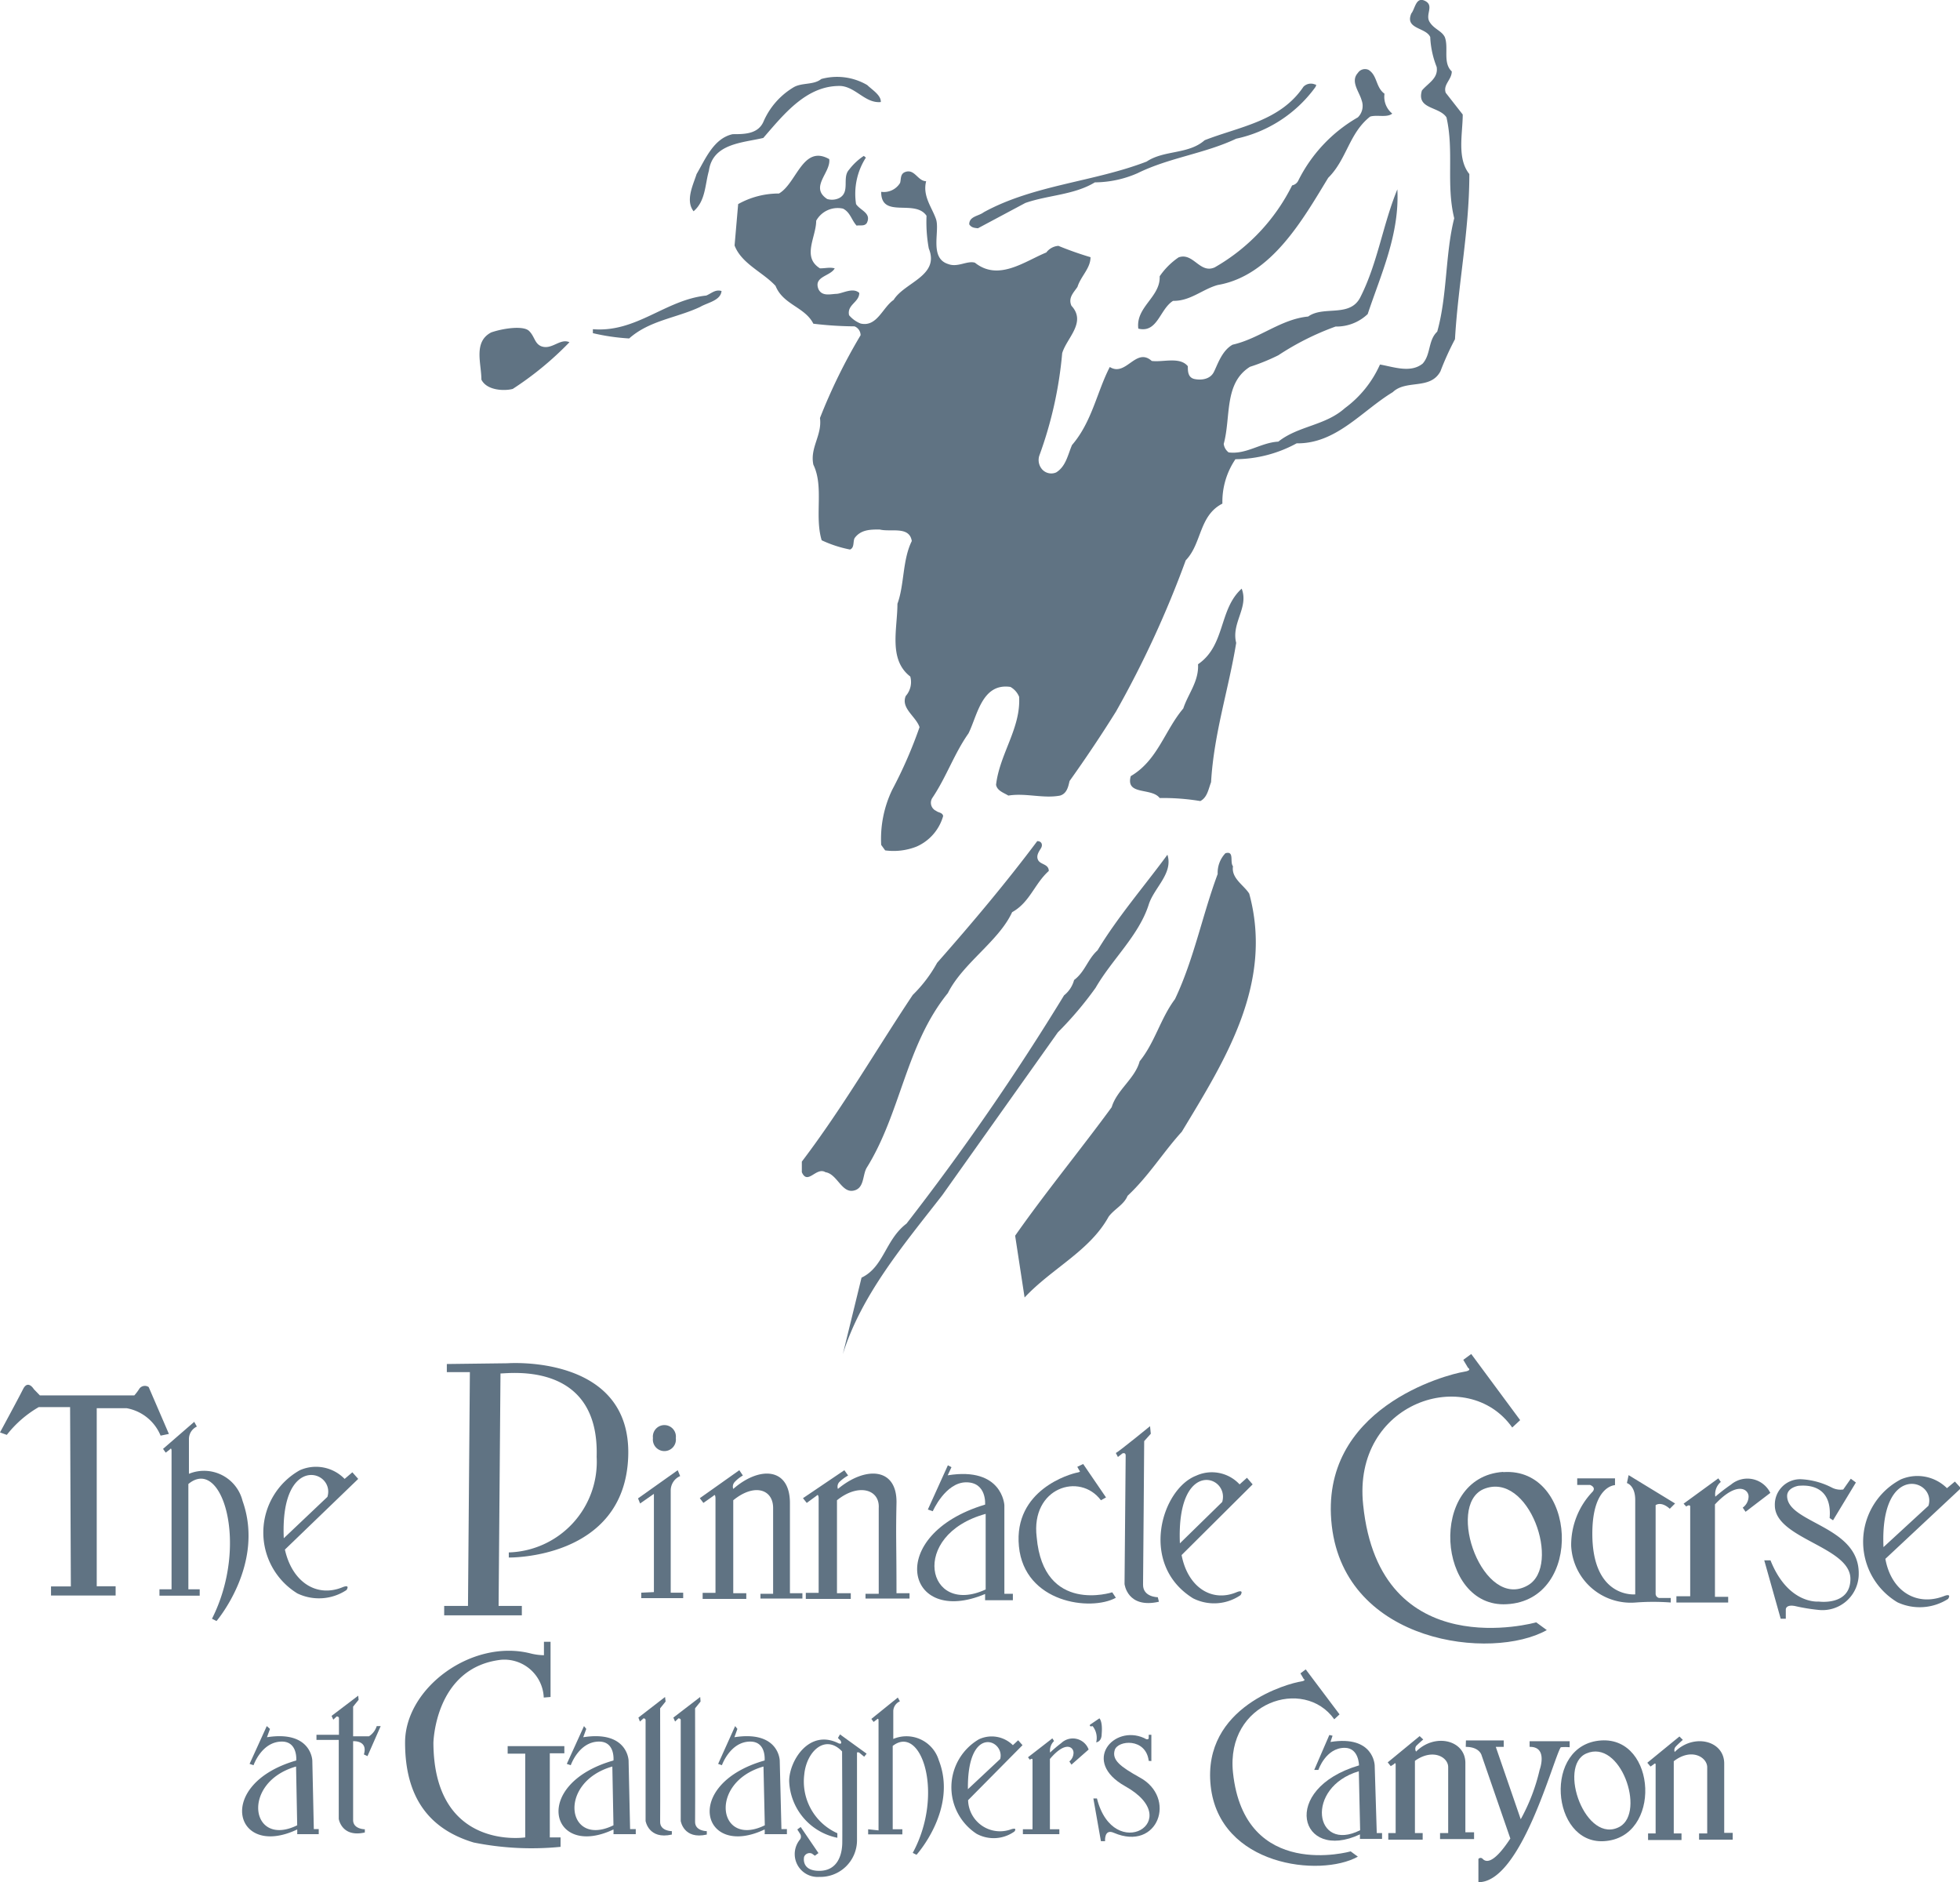 <svg id="Layer_1" data-name="Layer 1" xmlns="http://www.w3.org/2000/svg" viewBox="0 0 103.74 99.61"><defs><style>.cls-1{fill:#607383;}</style></defs><g id="The_Pinnacle" data-name="The Pinnacle"><path class="cls-1" d="M37.27,100V97.08h-.35v.71a3.13,3.13,0,0,1-.69-.09c-3.1-.8-6.66,1.81-6.66,4.71s1.27,4.58,3.63,5.29a15.53,15.53,0,0,0,4.6.23v-.5h-.57l0-4.45H38v-.38H35V103h.93v4.43s-4.83.74-4.86-5c0,0,.07-4,3.59-4.4a2.09,2.09,0,0,1,2.25,2Z" transform="translate(-8.13 -10.2)"/><path class="cls-1" d="M39.16,101.69l-.16.44c2.35-.37,2.4,1.23,2.4,1.23l.08,3.63h.3v.27H40.6a2.09,2.09,0,0,0,0-.25c-3.33,1.58-4.39-2.4,0-3.65,0,0,.1-1-.76-1-1.07,0-1.5,1.25-1.5,1.25l-.21-.07.91-2Zm1.44,5.1s-.06-3.11-.06-3.11C37.6,104.52,38.13,108,40.6,106.79Z" transform="translate(-8.13 -10.2)"/><path class="cls-1" d="M22.42,101.69l-.16.44c2.35-.37,2.4,1.23,2.4,1.23l.08,3.63H25v.27H23.86a2.09,2.09,0,0,0,0-.25c-3.33,1.58-4.39-2.4-.05-3.65,0,0,.09-1-.76-1-1.07,0-1.5,1.25-1.5,1.25l-.21-.07.91-2Zm1.44,5.1s-.06-3.11-.06-3.11C20.86,104.52,21.39,108,23.86,106.79Z" transform="translate(-8.13 -10.2)"/><path class="cls-1" d="M78.66,102.05l-.11.33c2.3-.37,2.34,1.24,2.34,1.24L81,107.2h.28v.31H80.11s0-.24,0-.24c-3.19,1.49-4.28-2.4-.05-3.65,0,0,0-.93-.76-.93-1,0-1.39,1.17-1.39,1.17l-.22,0,.8-1.85Zm1.46,5-.07-3.12C77.18,104.78,77.7,108.27,80.12,107.05Z" transform="translate(-8.13 -10.2)"/><path class="cls-1" d="M47.16,101.69l-.16.44c2.36-.37,2.4,1.23,2.4,1.23l.09,3.63h.29v.27H48.6a1,1,0,0,0,0-.25c-3.33,1.58-4.39-2.4,0-3.65,0,0,.1-1-.76-1-1.06,0-1.5,1.25-1.5,1.25l-.2-.07.9-2Zm1.45,5.1-.07-3.11C45.6,104.52,46.14,108,48.61,106.79Z" transform="translate(-8.13 -10.2)"/><path class="cls-1" d="M43.33,100s-1.29,1-1.41,1.09l.08.21.19-.17s.11,0,.11.09,0,5.34,0,5.34.16,1,1.39.72v-.18s-.63,0-.62-.5,0-6,0-6l.29-.36Z" transform="translate(-8.13 -10.2)"/><path class="cls-1" d="M27.09,99.93,25.68,101l.09.2.18-.17s.12,0,.12.09V102H24.88s0,.27,0,.27,1.18,0,1.18,0c0,1.58,0,4.18,0,4.18s.15,1,1.38.72V107s-.63,0-.62-.5c0-.32,0-2.52,0-4.16,0,0,.8-.06.57.7l.19.09.7-1.59c.08,0-.21,0-.21,0a1,1,0,0,1-.41.54s-.84,0-.84,0v-1.57l.29-.36Z" transform="translate(-8.13 -10.2)"/><path class="cls-1" d="M45.19,100s-1.3,1-1.42,1.09l.09.21.18-.17s.12,0,.12.09,0,5.34,0,5.34.15,1,1.38.72v-.18s-.63,0-.62-.5,0-6,0-6l.29-.36Z" transform="translate(-8.13 -10.2)"/><path class="cls-1" d="M52.7,102.88c-.89-.94-1.88,0-2,1.21a3,3,0,0,0,1.75,3.12v.24a3.18,3.18,0,0,1-2.55-3c0-1.07,1.06-2.78,2.61-2,0,0,.23.1.11-.14l-.14-.14.11-.19L54,103l-.13.16-.28-.23s-.1,0-.1,0v4.67a1.94,1.94,0,0,1-2,1.92,1.21,1.21,0,0,1-1-2,.28.28,0,0,0,0-.26l-.16-.25.18-.13.94,1.38-.19.14-.15-.11a.31.31,0,0,0-.42.17s-.18.74.8.74,1.21-.86,1.22-1.47S52.7,102.88,52.7,102.88Z" transform="translate(-8.13 -10.2)"/><path class="cls-1" d="M54.08,107v.27h1.81V107h-.51v-4.41c1.51-1.18,2.75,2.54,1.06,5.66l.2.1s2.19-2.42,1.18-5a1.79,1.79,0,0,0-2.41-1.13l0-1.48a.58.58,0,0,1,.35-.51l-.11-.2-1.4,1.13.12.16.17-.13s.09-.11.09.06l0,5.81Z" transform="translate(-8.13 -10.2)"/><path class="cls-1" d="M61.65,107c.36-.11.17.12.17.12a1.89,1.89,0,0,1-2,.12,2.94,2.94,0,0,1,.12-5,1.59,1.59,0,0,1,1.8.31l.28-.26.23.26-2.88,2.91A1.69,1.69,0,0,0,61.65,107Zm-.58-3.72c.26-1-1.75-1.88-1.71,1.6Z" transform="translate(-8.13 -10.2)"/><path class="cls-1" d="M62.54,103.19l1.29-1,.09.14a.71.71,0,0,0-.21.61,7.11,7.11,0,0,1,.59-.5.89.89,0,0,1,1.45.34l-.91.8-.11-.17a.6.6,0,0,0,.22-.46c0-.3-.42-.65-1.25.33V107h.5v.26H62.27V107h.51v-3.68s0-.11-.14,0Z" transform="translate(-8.13 -10.2)"/><path class="cls-1" d="M97.24,89.77l1.84-1.34.13.19a.85.85,0,0,0-.29.78,9.43,9.43,0,0,1,.83-.64,1.35,1.35,0,0,1,2.08.44l-1.31,1-.15-.22a.74.74,0,0,0,.31-.59c0-.38-.6-.84-1.78.42V94.7h.7V95H96.86l0-.33h.73l0-4.75s0-.14-.21,0Z" transform="translate(-8.13 -10.2)"/><path class="cls-1" d="M65.82,101.47l.5-.34s.18.15.12.83c0,.42-.29.44-.29.44a1,1,0,0,0-.19-.86S65.78,101.6,65.82,101.47Z" transform="translate(-8.13 -10.2)"/><path class="cls-1" d="M69.07,103.39V102l-.14,0,0,.17s0,.16-.25,0c-1.61-.72-3.32,1.25-1,2.55,3.28,1.83-.61,4.13-1.49.65H66l.4,2.26.22,0s-.06-.68.47-.44c2.34,1,3.35-1.87,1.35-2.94-1-.56-1.47-.91-1.31-1.44s1.65-.66,1.8.57Z" transform="translate(-8.13 -10.2)"/><path class="cls-1" d="M78.75,101.18l.28-.26-1.79-2.38-.28.21.17.29s.17.09-.14.14c-.62.09-5.24,1.3-4.78,5.53S78,109.56,80,108.45l-.38-.28S74,109.76,73.39,104C73,100.26,77.15,98.92,78.75,101.18Z" transform="translate(-8.13 -10.2)"/><path class="cls-1" d="M88.17,85.74l.42-.39L86,81.85l-.42.31.25.42s.25.14-.21.21c-.9.14-7.72,1.91-7,8.15S87.1,98.09,90,96.46l-.56-.41s-8.29,2.35-9.16-6.22C79.7,84.38,85.81,82.4,88.17,85.74Z" transform="translate(-8.13 -10.2)"/><path class="cls-1" d="M81.74,103.66l-.16-.2,1.69-1.39.19.18s-.25.21-.38.35a.28.28,0,0,0,0,.29c1-1,2.6-.61,2.61.59,0,1.51,0,3.68,0,3.68h.46v.36h-1.8v-.32l.43,0v-3.49c0-.54-.83-1-1.76-.33v3.82h.41v.35H81.61l0-.35H82v-3.64s0-.12-.1,0Z" transform="translate(-8.13 -10.2)"/><path class="cls-1" d="M95.49,103.68l-.17-.2,1.7-1.39.18.18s-.24.21-.37.35a.27.27,0,0,0-.06.29c1-1,2.61-.61,2.62.6,0,1.5,0,3.68,0,3.68h.45v.36H98.06v-.33l.43,0v-3.5c0-.53-.83-1.05-1.77-.32v3.82h.41v.35H95.36v-.35h.4v-3.65s0-.11-.11,0Z" transform="translate(-8.13 -10.2)"/><path class="cls-1" d="M85.72,102.3l2,0v.34l-.42,0,1.32,3.83a10.1,10.1,0,0,0,1-2.61s.46-1.24-.53-1.22l0-.3,2.12,0v.32a2.5,2.5,0,0,0-.47,0c-.39.58-2.09,7.16-4.36,7.14l0-1.23a.15.15,0,0,1,.23,0c.12.12.49.4,1.46-1.08l-1.52-4.4s-.1-.45-.84-.45Z" transform="translate(-8.13 -10.2)"/><path class="cls-1" d="M93.87,106.86c-1.8,1-3.32-3.2-1.78-3.87C93.9,102.2,95.23,106.07,93.87,106.86Zm-1-4.56c-3.08.21-2.65,5.49.15,5.33C96.1,107.46,95.83,102.1,92.87,102.3Z" transform="translate(-8.13 -10.2)"/><path class="cls-1" d="M89,94.09c-2.37,1.37-4.37-4.2-2.35-5.09C89.05,88,90.8,93.06,89,94.09Zm-1.32-6c-4,.28-3.49,7.22.2,7C92,94.88,91.59,87.83,87.7,88.1Z" transform="translate(-8.13 -10.2)"/><path class="cls-1" d="M31.78,82.38v.43H33l-.1,12.37H31.64v.5h4.11v-.5l-1.23,0,.1-12.3c.49,0,5.24-.65,5.09,4.41a4.8,4.8,0,0,1-4.65,5.06v.27s6.12.11,6.32-5.33S35,82.34,35,82.34Z" transform="translate(-8.13 -10.2)"/><path class="cls-1" d="M42.07,94.48v.29h2.22v-.29l-.66,0,0-5.4a.83.83,0,0,1,.5-.77L44,88l-2.1,1.49.11.27.73-.51,0,5.2Z" transform="translate(-8.13 -10.2)"/><path class="cls-1" d="M43.9,86.3a.61.61,0,1,1-1.21,0,.61.61,0,1,1,1.21,0Z" transform="translate(-8.13 -10.2)"/><path class="cls-1" d="M45.36,89.73l-.19-.25L47.26,88l.19.28a1.8,1.8,0,0,0-.44.35.36.36,0,0,0-.07.36c1.38-1.21,3-1.15,3,.75s0,2,0,4.77h.66v.28l-2.22,0v-.25l.67,0V90c0-1-1-1.32-2.11-.41l0,4.92.69,0v.3H45.32v-.32H46v-5s0-.27-.1-.14Z" transform="translate(-8.13 -10.2)"/><path class="cls-1" d="M50.83,89.73l-.2-.25L52.82,88l.2.28a2.14,2.14,0,0,0-.47.35.36.36,0,0,0-.07.36c1.45-1.21,3.14-1.15,3.1.75s0,2,0,4.77h.69v.28l-2.33,0v-.25l.7,0V90c.06-1-1.09-1.32-2.21-.41l0,4.92.73,0,0,.3H50.78v-.32h.68v-5s0-.27-.11-.14Z" transform="translate(-8.13 -10.2)"/><path class="cls-1" d="M58.49,87.84l-.2.43c2.9-.47,3,1.58,3,1.58l0,4.69h.45v.34H60.27s0-.33,0-.33c-4.21,1.78-5.35-3.13,0-4.73,0,0,.1-1.18-1-1.18s-1.77,1.53-1.77,1.53l-.26-.09,1.06-2.34Zm1.81,6.47s0-4,0-4C56.22,91.43,57.18,95.76,60.3,94.31Z" transform="translate(-8.13 -10.2)"/><path class="cls-1" d="M66.4,89.59l.27-.15-1.21-1.77-.31.15.11.2s.11.06-.09.1c-.4.07-3.4.92-3.11,3.91s3.8,3.45,5.13,2.72L67,94.46s-3.64,1.18-4-2.92C62.68,88.92,65.28,88.09,66.4,89.59Z" transform="translate(-8.13 -10.2)"/><path class="cls-1" d="M69,85.67S67.37,87,67.19,87.09l.11.21.24-.19s.17-.07.17.11-.06,6.8-.06,6.8.14,1.32,1.82.94l-.06-.24s-.79,0-.78-.67.06-7.59.06-7.59l.35-.39Z" transform="translate(-8.13 -10.2)"/><path class="cls-1" d="M73.57,94.46c.44-.18.22.15.22.15a2.47,2.47,0,0,1-2.51.17C68.4,93,69.6,89,71.44,88.29a2,2,0,0,1,2.3.46l.39-.35.3.35-3.76,3.74C71,94.2,72.27,95,73.57,94.46Zm-.75-4.78c.41-1.41-2.43-2.36-2.24,2.19Z" transform="translate(-8.13 -10.2)"/><path class="cls-1" d="M111,94.67c.47-.19.24.14.24.14a2.79,2.79,0,0,1-2.68.18,3.73,3.73,0,0,1,.17-6.5,2.22,2.22,0,0,1,2.45.46l.42-.35.32.35-4,3.74C108.23,94.41,109.57,95.21,111,94.67Zm-.8-4.79c.44-1.4-2.58-2.35-2.38,2.19Z" transform="translate(-8.13 -10.2)"/><path class="cls-1" d="M26.24,94.2c.46-.19.23.14.23.14a2.64,2.64,0,0,1-2.6.18A3.78,3.78,0,0,1,24,88a2.11,2.11,0,0,1,2.37.46l.41-.35.31.35-3.88,3.74C23.6,93.94,24.9,94.74,26.24,94.2Zm-.78-4.79c.43-1.4-2.51-2.35-2.31,2.19Z" transform="translate(-8.13 -10.2)"/><path class="cls-1" d="M11.88,94.15H10.83v.48h3.42v-.49l-1,0,0-9.42h1.59a2.4,2.4,0,0,1,1.79,1.45l.44-.09L16,83.6a.36.36,0,0,0-.49.08,2.66,2.66,0,0,1-.27.36h-5l-.32-.33s-.31-.52-.57,0S8.13,86,8.13,86l.36.13a5.88,5.88,0,0,1,1.69-1.47h1.66Z" transform="translate(-8.13 -10.2)"/><path class="cls-1" d="M16.57,94.3v.34H18.7V94.3l-.6,0V88.73c1.78-1.49,3.23,3.21,1.25,7.13l.24.12s2.57-3,1.38-6.35a2.1,2.1,0,0,0-2.84-1.44l0-1.86a.73.73,0,0,1,.42-.64l-.14-.25-1.65,1.43.14.2.21-.16s.1-.15.1.07l0,7.32Z" transform="translate(-8.13 -10.2)"/><path class="cls-1" d="M96.56,95v-.24l-.62,0a.23.23,0,0,1-.18-.22V89.85s.28-.23.75.19l.28-.28-2.46-1.5-.09.42s.44.12.44.89v5s-2.27.23-2.27-3.21c0-2.55,1.2-2.57,1.2-2.57l0-.36-2,0v.35l.68,0s.33.11.14.35A4.08,4.08,0,0,0,91.29,92a3.16,3.16,0,0,0,3.42,3A12.39,12.39,0,0,1,96.56,95Z" transform="translate(-8.13 -10.2)"/><path class="cls-1" d="M105.15,90.65l1.21-2-.27-.2-.4.57a1,1,0,0,1-.6-.1,4,4,0,0,0-1.58-.44,1.34,1.34,0,0,0-1.44,1.38c0,1.77,4,2.18,4,3.89,0,1.44-1.68,1.2-1.68,1.2s-1.61.17-2.55-2.18l-.33,0,.87,3.09.27,0,0-.5s0-.27.5-.17a9.92,9.92,0,0,0,1.21.2,1.92,1.92,0,0,0,2.15-1.94c0-2.52-3.79-2.65-3.79-4.09,0-.41.53-.54.66-.54s1.75-.2,1.59,1.71Z" transform="translate(-8.13 -10.2)"/><path class="cls-1" d="M53.73,77.81c1.19-.57,1.25-2,2.38-2.86a130.74,130.74,0,0,0,8.34-12.08,1.54,1.54,0,0,0,.53-.81c.59-.45.71-1.09,1.24-1.57,1.07-1.77,2.48-3.4,3.7-5.06.32,1-.73,1.76-1,2.67-.53,1.62-1.94,2.88-2.8,4.37a18.77,18.77,0,0,1-2,2.36L58,73.45c-2.07,2.66-4.28,5.27-5.26,8.41" transform="translate(-8.13 -10.2)"/><path class="cls-1" d="M61.86,75.59c1.62-2.31,3.44-4.52,5.11-6.8.27-.91,1.24-1.52,1.48-2.43.81-1,1.1-2.26,1.87-3.29,1-2.1,1.45-4.45,2.26-6.62a1.5,1.5,0,0,1,.41-1.1c.49-.14.22.47.4.69-.1.64.58,1,.86,1.45,1.3,4.77-1.3,8.84-3.57,12.6-1,1.1-1.74,2.33-2.87,3.39-.19.47-.69.69-1,1.1-1,1.82-3,2.73-4.45,4.28" transform="translate(-8.13 -10.2)"/><path class="cls-1" d="M51.82,72.23c-.49-.3-.94.71-1.25,0l0-.56c2.17-2.86,3.91-5.88,5.87-8.82a7.28,7.28,0,0,0,1.29-1.7c1.86-2.11,3.66-4.25,5.3-6.44.24,0,.3.2.2.37s-.28.4-.15.64.56.2.56.57c-.76.68-1,1.66-1.94,2.18C61,60,59.09,61.17,58.3,62.75,56.07,65.5,55.82,69.08,54,72c-.23.4-.11,1.11-.72,1.21S52.43,72.32,51.82,72.23Z" transform="translate(-8.13 -10.2)"/><path class="cls-1" d="M54.77,54.91A6,6,0,0,1,55.35,52a23.69,23.69,0,0,0,1.45-3.32c-.19-.57-1-1-.73-1.65A1.11,1.11,0,0,0,56.31,46c-1.17-.9-.68-2.52-.68-3.85.37-1,.26-2.31.76-3.32-.13-.81-1.11-.46-1.7-.61-.49,0-1,0-1.33.46-.09.2,0,.5-.24.6a6.43,6.43,0,0,1-1.5-.49c-.39-1.29.13-2.83-.44-4-.19-.91.47-1.55.35-2.47a29.63,29.63,0,0,1,2.15-4.38.51.51,0,0,0-.32-.47,19.47,19.47,0,0,1-2.18-.14c-.45-.89-1.6-1-2-2-.67-.73-1.8-1.17-2.17-2.14L47.2,21a4.4,4.4,0,0,1,2.16-.56c.94-.54,1.26-2.61,2.66-1.82.1.71-1.06,1.48-.11,2.11a.88.88,0,0,0,.64-.05c.6-.32.13-1.08.52-1.5a3.17,3.17,0,0,1,.78-.73l.11.09A3.55,3.55,0,0,0,53.44,21c.22.34.83.47.57,1-.13.19-.35.1-.54.14-.27-.29-.33-.7-.72-.9a1.3,1.3,0,0,0-1.42.64c0,.86-.77,1.92.2,2.52.31,0,.51-.07.78,0-.22.42-1.13.42-.86,1.1.19.4.64.26.95.25s.87-.36,1.21-.05c0,.5-.66.62-.54,1.18a1.54,1.54,0,0,0,.61.44c.87.2,1.16-.85,1.75-1.25.57-.93,2.45-1.27,1.86-2.72a7.75,7.75,0,0,1-.12-1.73c-.61-.91-2.41.18-2.4-1.27a1,1,0,0,0,1-.47c.06-.2,0-.46.25-.57.52-.21.67.47,1.13.48-.2.78.3,1.37.52,2s-.37,2.06.64,2.38c.51.2,1-.19,1.42-.07,1.25,1,2.63-.07,3.78-.54a.88.88,0,0,1,.64-.35,17.93,17.93,0,0,0,1.7.6c0,.59-.51,1-.69,1.57-.19.29-.51.57-.32,1,.81.88-.25,1.7-.49,2.51a21.15,21.15,0,0,1-1.21,5.42.75.75,0,0,0,.16.74.65.65,0,0,0,.73.15c.52-.32.62-.94.84-1.45,1.06-1.23,1.32-2.82,2-4.13.86.54,1.38-1.07,2.22-.32.59.08,1.49-.24,1.91.28,0,.26,0,.61.37.68s.81,0,1-.36.42-1.14,1-1.46c1.42-.32,2.55-1.35,4-1.49.83-.6,2.24.09,2.78-1.06.9-1.79,1.18-3.83,1.94-5.67.12,2.38-.86,4.47-1.57,6.6a2.4,2.4,0,0,1-1.7.66A14.33,14.33,0,0,0,75.79,29a10.72,10.72,0,0,1-1.5.61c-1.39.87-1,2.66-1.39,4.08a.67.67,0,0,0,.26.45c.94.12,1.7-.52,2.63-.57,1.06-.84,2.48-.84,3.52-1.77a5.79,5.79,0,0,0,1.86-2.31c.71.12,1.62.47,2.26-.05.44-.49.28-1.23.77-1.69.54-1.92.42-4.11.9-6-.44-1.8,0-3.54-.41-5.34-.39-.59-1.6-.42-1.3-1.42.32-.39.88-.64.78-1.25a4.85,4.85,0,0,1-.34-1.58c-.23-.52-1.36-.41-1-1.25.2-.24.24-.91.73-.66s0,.71.23,1.1.64.47.81.81c.22.57-.12,1.36.37,1.82,0,.44-.47.69-.32,1.13l.9,1.15c0,1-.32,2.32.35,3.15,0,3-.59,5.78-.76,8.74a15.26,15.26,0,0,0-.77,1.7c-.54,1-1.81.42-2.52,1.1-1.65,1-3,2.74-5.09,2.71a6.85,6.85,0,0,1-3.24.84,4,4,0,0,0-.69,2.35c-1.25.64-1.08,2.11-1.94,3a53.87,53.87,0,0,1-3.69,8c-.78,1.25-1.59,2.46-2.46,3.68-.07.3-.14.66-.5.77-.89.17-1.82-.15-2.74,0-.24-.15-.59-.25-.65-.57.19-1.64,1.32-3,1.22-4.66a1.06,1.06,0,0,0-.46-.52c-1.51-.22-1.75,1.52-2.22,2.46-.76,1.08-1.17,2.31-1.91,3.41a.47.47,0,0,0,.2.69c.12.1.33.08.37.27A2.51,2.51,0,0,1,56.64,55a3.31,3.31,0,0,1-1.66.2Z" transform="translate(-8.13 -10.2)"/><path class="cls-1" d="M69.51,52.43c-.43-.57-1.82-.12-1.53-1.16,1.42-.83,1.79-2.41,2.78-3.58.25-.77.83-1.43.78-2.34,1.46-1,1.09-2.9,2.31-4,.39,1-.56,1.81-.29,2.87-.4,2.46-1.18,4.79-1.33,7.37-.14.37-.2.81-.57,1A12,12,0,0,0,69.51,52.43Z" transform="translate(-8.13 -10.2)"/><path class="cls-1" d="M33.61,30.29c0-.86-.44-2,.52-2.5.64-.22,1.7-.37,2-.08s.29.66.64.81c.57.22,1-.44,1.5-.21a17.12,17.12,0,0,1-3,2.47C34.88,30.89,33.91,30.89,33.61,30.29Z" transform="translate(-8.13 -10.2)"/><path class="cls-1" d="M39.51,27.83v-.21c2.31.19,3.83-1.55,6-1.78.27-.11.48-.34.81-.24-.05.51-.74.61-1.13.84-1.25.59-2.68.71-3.76,1.67A11.23,11.23,0,0,1,39.51,27.83Z" transform="translate(-8.13 -10.2)"/><path class="cls-1" d="M68.38,27.59c-.15-1.15,1.18-1.67,1.13-2.77a3.81,3.81,0,0,1,1-1c.78-.28,1.12.88,1.91.53a10.26,10.26,0,0,0,4.1-4.34.46.46,0,0,0,.32-.24A7.93,7.93,0,0,1,80,16.41a.85.85,0,0,0,.2-.9c-.12-.45-.61-1-.2-1.45a.45.45,0,0,1,.57-.16c.47.3.37.92.84,1.26a1.14,1.14,0,0,0,.41,1.05c-.27.23-.81.05-1.17.16-1.12.88-1.23,2.26-2.22,3.24-1.33,2.18-3,5.18-5.84,5.67-.81.22-1.46.86-2.37.84C69.51,26.56,69.4,27.84,68.38,27.59Z" transform="translate(-8.13 -10.2)"/><path class="cls-1" d="M59.43,22.07c0-.43.5-.43.77-.64,2.65-1.45,5.82-1.6,8.62-2.68.93-.62,2.21-.37,3.07-1.13,1.84-.72,4-1,5.23-2.83a.55.55,0,0,1,.61-.12c.1,0,.06.08,0,.17a7,7,0,0,1-4.17,2.7c-1.67.79-3.54,1-5.21,1.82a5.7,5.7,0,0,1-2.27.49c-1.1.67-2.48.67-3.68,1.09l-2.51,1.34C59.73,22.26,59.55,22.26,59.43,22.07Z" transform="translate(-8.13 -10.2)"/><path class="cls-1" d="M45,19.41c.46-.78.9-1.89,1.91-2.11.61,0,1.32,0,1.62-.64a3.93,3.93,0,0,1,1.57-1.82c.45-.29,1.08-.12,1.5-.46a3.16,3.16,0,0,1,2.43.32c.27.26.74.54.72.9-.81.08-1.31-.78-2.11-.85-1.8-.05-3,1.47-4.11,2.75-1.1.26-2.68.29-2.88,1.74-.21.74-.17,1.59-.81,2.14C44.4,20.81,44.81,20,45,19.41Z" transform="translate(-8.13 -10.2)"/></g></svg>